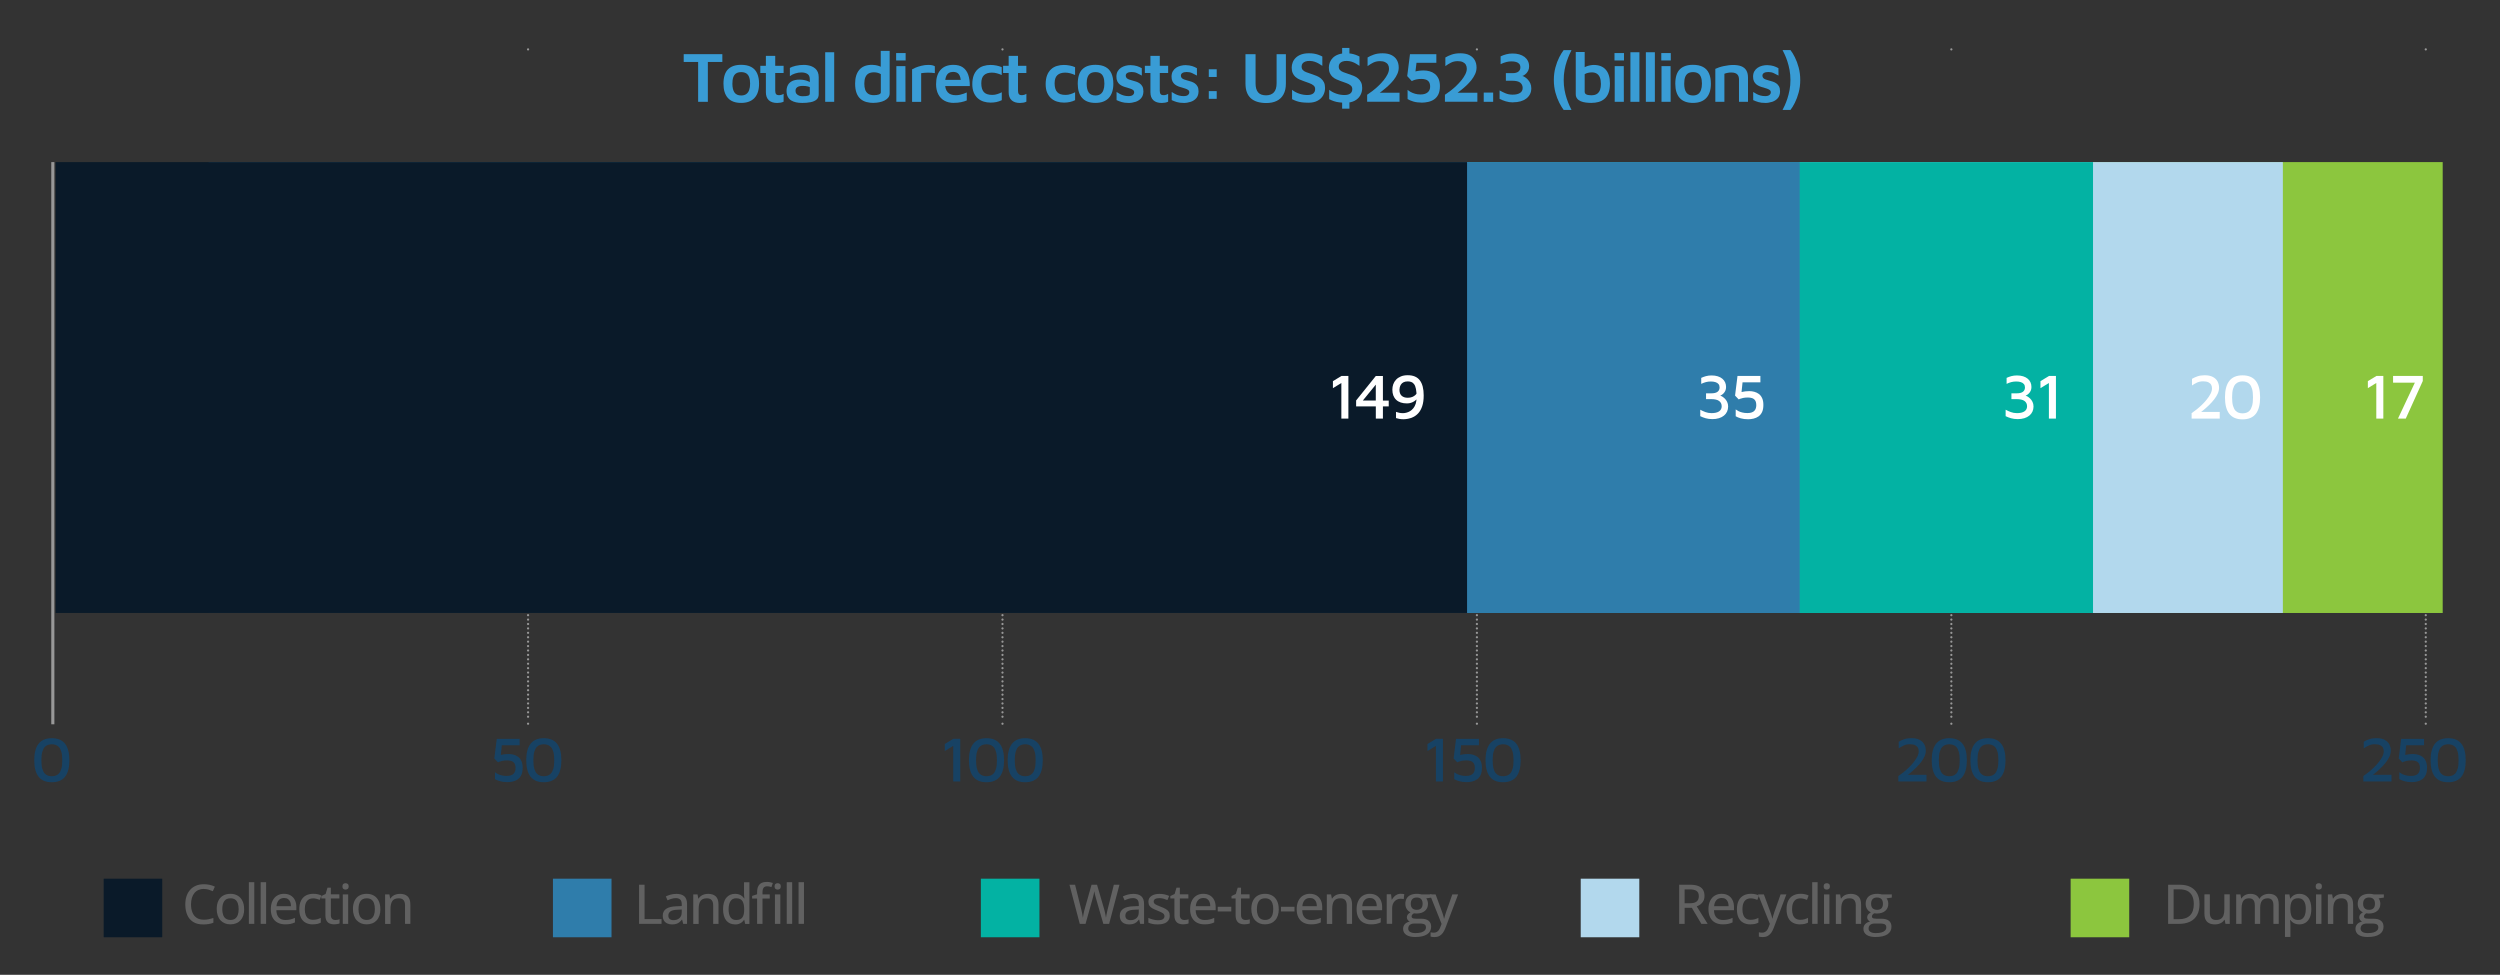 <?xml version="1.0" encoding="UTF-8"?>
<svg id="Layer_1" data-name="Layer 1" xmlns="http://www.w3.org/2000/svg" viewBox="0 0 821.11 320.17">
  <rect x="0" y="0" width="821.11" height="320.17" fill="#333333" stroke="none"/>
  <defs>
    <style>
      .cls-1 {
        fill: #0a1a29;
      }

      .cls-2 {
        fill: #399cd5;
      }

      .cls-3 {
        fill: #b2d8ed;
      }

      .cls-4 {
        fill: #fff;
      }

      .cls-5 {
        stroke-dasharray: 0 1.45;
      }

      .cls-5, .cls-6, .cls-7 {
        fill: none;
        stroke: #989898;
      }

      .cls-5, .cls-7 {
        stroke-linecap: round;
        stroke-linejoin: round;
        stroke-width: .73px;
      }

      .cls-8 {
        fill: #2f7dab;
      }

      .cls-6 {
        stroke-width: 1.02px;
      }

      .cls-9 {
        fill: #174264;
      }

      .cls-10 {
        fill: #03b2a3;
      }

      .cls-11 {
        fill: #616161;
      }

      .cls-12 {
        fill: #8cc63e;
      }
    </style>
  </defs>
  <g>
    <path class="cls-2" d="M229.3,33.44v-13.09h-4.74v-2.56h12.69v2.56h-4.76v13.09h-3.19Z"/>
    <path class="cls-2" d="M243.43,33.8c-1.94,0-3.39-.54-4.36-1.62s-1.45-2.64-1.45-4.67c0-2.17.5-3.75,1.49-4.74s2.43-1.48,4.31-1.48c1.31,0,2.41.23,3.28.69.88.46,1.53,1.15,1.96,2.08s.65,2.07.65,3.45c0,2.03-.5,3.59-1.51,4.67-1.01,1.08-2.46,1.62-4.35,1.62ZM243.43,31.36c.69,0,1.25-.16,1.68-.47.43-.31.75-.75.95-1.33.2-.57.31-1.25.31-2.05,0-.89-.11-1.62-.32-2.18-.21-.56-.53-.98-.96-1.24s-.98-.4-1.65-.4-1.24.14-1.67.42c-.42.28-.73.7-.93,1.27-.2.56-.29,1.27-.29,2.13,0,1.25.23,2.21.68,2.86s1.19.99,2.21.99Z"/>
    <path class="cls-2" d="M255.3,33.82c-1.22,0-2.15-.3-2.79-.9-.64-.6-.96-1.47-.96-2.62v-6.33h-1.83v-2.35h1.83v-3.26h3.07v3.26h2.75v2.35h-2.75v5.86c0,.49.09.84.28,1.08.19.24.52.35.99.35.25,0,.51-.04.79-.13.27-.09.5-.19.69-.32v2.58c-.31.16-.65.27-1.02.33-.37.06-.72.09-1.04.09Z"/>
    <path class="cls-2" d="M263.34,33.8c-.66,0-1.28-.06-1.88-.19-.59-.12-1.13-.33-1.6-.62-.47-.29-.84-.69-1.11-1.2-.27-.51-.41-1.15-.41-1.91s.16-1.47.49-2.03c.33-.55.81-.98,1.44-1.27.63-.29,1.41-.43,2.33-.43.56,0,1.09.05,1.57.15.48.1.92.24,1.31.41.39.17.71.36.96.56l.21,1.67c-.33-.22-.75-.4-1.26-.53s-1.06-.2-1.65-.2c-.83,0-1.45.13-1.85.4-.41.27-.61.68-.61,1.24,0,.39.11.72.33.97.22.26.5.45.84.59.34.13.7.2,1.08.2.86,0,1.48-.06,1.86-.18s.58-.37.58-.76v-4.67c0-.77-.24-1.33-.73-1.68s-1.17-.53-2.04-.53c-.67,0-1.36.11-2.06.34s-1.27.52-1.71.88v-2.7c.42-.27,1.06-.5,1.9-.7.84-.2,1.75-.3,2.72-.3.41,0,.84.04,1.29.12s.89.2,1.3.38c.41.17.79.41,1.14.72.34.3.62.69.82,1.15.2.46.3,1.02.3,1.68v5.61c0,.74-.23,1.31-.7,1.72-.47.42-1.12.7-1.95.87s-1.81.25-2.93.25Z"/>
    <path class="cls-2" d="M273.99,33.44h-2.96v-16.28h2.96v16.28Z"/>
    <path class="cls-2" d="M286.94,33.8c-.81,0-1.59-.09-2.32-.28-.74-.19-1.38-.52-1.95-.99-.56-.47-1.01-1.12-1.33-1.95-.32-.83-.48-1.88-.48-3.17,0-1.89.46-3.39,1.38-4.48s2.32-1.64,4.2-1.64c.27,0,.61.03,1.03.09.42.06.86.17,1.3.32.45.15.83.38,1.16.69l-.66.94v-6.62h2.93v13.96c0,.53-.15.99-.46,1.38-.31.39-.72.71-1.23.97-.52.26-1.09.45-1.71.57s-1.25.19-1.88.19ZM287.04,31.26c.64,0,1.18-.08,1.61-.23.43-.16.65-.38.65-.68v-6.01c-.34-.2-.71-.35-1.1-.45-.39-.09-.77-.14-1.13-.14-.72,0-1.31.13-1.78.39-.47.26-.82.67-1.06,1.22-.23.56-.35,1.26-.35,2.12,0,.75.09,1.41.28,1.97.19.56.51,1,.97,1.33.46.32,1.1.48,1.91.48Z"/>
    <path class="cls-2" d="M294.33,19.86v-2.44h3.12v2.44h-3.12ZM294.4,33.44v-11.71h2.98l.02,11.71h-3Z"/>
    <path class="cls-2" d="M299.57,33.44v-10.67c.22-.14.61-.33,1.16-.56.55-.23,1.2-.44,1.94-.62.73-.18,1.48-.27,2.23-.27.56,0,1.01.04,1.35.13.34.09.6.19.79.32v2.25c-.31-.05-.67-.09-1.07-.12-.4-.03-.81-.04-1.22-.04-.41,0-.81.03-1.2.06s-.72.07-1,.12v9.41h-2.98Z"/>
    <path class="cls-2" d="M313.29,33.8c-1.17,0-2.2-.24-3.07-.71-.88-.48-1.56-1.18-2.04-2.1s-.73-2.03-.73-3.33c0-2.06.5-3.64,1.49-4.73.99-1.09,2.39-1.63,4.19-1.63,1.3,0,2.34.28,3.13.84.79.56,1.37,1.36,1.74,2.4.37,1.04.54,2.28.53,3.72h-9.15l-.23-2.02h7.01l-.56.84c-.03-1.24-.25-2.12-.65-2.66-.4-.54-1.04-.81-1.91-.81-.53,0-1,.12-1.4.36-.4.24-.7.64-.92,1.21-.21.56-.32,1.34-.32,2.32,0,1.22.29,2.15.87,2.8s1.46.97,2.65.97c.48,0,.95-.05,1.4-.15.45-.1.86-.22,1.24-.36.38-.14.71-.27.97-.4v2.63c-.55.23-1.17.43-1.87.57-.7.15-1.49.22-2.38.22Z"/>
    <path class="cls-2" d="M325.35,33.7c-.78,0-1.53-.11-2.25-.33s-1.36-.57-1.92-1.06c-.56-.48-1.01-1.11-1.34-1.88-.33-.77-.49-1.7-.49-2.79s.16-2.11.47-2.91c.31-.8.74-1.45,1.29-1.96.55-.51,1.19-.88,1.91-1.1.73-.23,1.5-.34,2.31-.34.62,0,1.27.06,1.92.19.66.13,1.24.3,1.76.54v2.58c-.53-.23-1.06-.43-1.6-.57-.53-.15-1.08-.22-1.64-.22-1.1,0-1.95.27-2.56.82-.61.55-.91,1.45-.91,2.7s.28,2.24.83,2.86,1.47.94,2.76.94c.58,0,1.14-.09,1.69-.27.55-.18,1.03-.38,1.45-.6v2.6c-.55.27-1.12.47-1.71.6-.59.13-1.25.2-1.97.2Z"/>
    <path class="cls-2" d="M335.04,33.82c-1.22,0-2.15-.3-2.79-.9-.64-.6-.96-1.47-.96-2.62v-6.33h-1.83v-2.35h1.83v-3.26h3.07v3.26h2.74v2.35h-2.74v5.86c0,.49.09.84.28,1.08.19.24.52.35.99.35.25,0,.51-.04.79-.13.27-.09.5-.19.69-.32v2.58c-.31.16-.65.27-1.02.33-.37.06-.72.09-1.04.09Z"/>
    <path class="cls-2" d="M349.44,33.7c-.78,0-1.53-.11-2.25-.33-.72-.22-1.36-.57-1.92-1.06s-1.01-1.11-1.34-1.88c-.33-.77-.49-1.7-.49-2.79s.16-2.11.47-2.91c.31-.8.74-1.45,1.29-1.96.55-.51,1.18-.88,1.91-1.1.73-.23,1.5-.34,2.31-.34.63,0,1.27.06,1.92.19.66.13,1.24.3,1.76.54v2.58c-.53-.23-1.06-.43-1.6-.57s-1.08-.22-1.64-.22c-1.09,0-1.95.27-2.56.82-.61.55-.92,1.45-.92,2.7s.28,2.24.83,2.86c.55.63,1.47.94,2.76.94.58,0,1.14-.09,1.69-.27.55-.18,1.03-.38,1.45-.6v2.6c-.55.27-1.12.47-1.71.6-.59.13-1.25.2-1.97.2Z"/>
    <path class="cls-2" d="M359.79,33.8c-1.94,0-3.39-.54-4.36-1.62s-1.45-2.64-1.45-4.67c0-2.17.5-3.75,1.49-4.74s2.43-1.48,4.31-1.48c1.31,0,2.41.23,3.28.69.88.46,1.53,1.15,1.96,2.08s.65,2.07.65,3.45c0,2.03-.5,3.59-1.51,4.67-1.01,1.08-2.46,1.62-4.35,1.62ZM359.79,31.36c.69,0,1.25-.16,1.68-.47.43-.31.75-.75.95-1.33.2-.57.31-1.25.31-2.05,0-.89-.11-1.62-.32-2.18-.21-.56-.53-.98-.96-1.24s-.98-.4-1.65-.4-1.24.14-1.67.42c-.42.28-.73.7-.93,1.27-.2.56-.29,1.27-.29,2.13,0,1.25.23,2.21.68,2.86s1.19.99,2.21.99Z"/>
    <path class="cls-2" d="M370.6,33.8c-.84,0-1.56-.09-2.16-.27-.59-.18-1.17-.39-1.71-.65v-2.67c.36.23.74.46,1.14.67.4.21.83.38,1.29.5.46.12.96.19,1.49.19.63,0,1.09-.12,1.4-.36.3-.24.46-.54.46-.88s-.12-.58-.35-.76-.54-.33-.92-.46-.77-.25-1.2-.38c-.39-.09-.79-.22-1.19-.38-.4-.16-.76-.37-1.09-.63-.33-.27-.59-.61-.79-1.02-.2-.41-.29-.92-.29-1.51,0-.7.14-1.3.42-1.78.28-.48.65-.88,1.1-1.17s.95-.51,1.5-.65,1.08-.2,1.6-.2c.89.03,1.61.14,2.16.32.55.18,1.06.41,1.55.69l.02,2.42c-.55-.3-1.08-.57-1.6-.81-.52-.24-1.1-.36-1.76-.36-.61,0-1.08.11-1.42.32-.34.21-.5.5-.5.88,0,.33.1.59.31.8.2.2.47.36.8.47.33.11.69.22,1.08.33.39.11.8.23,1.22.36.42.13.81.33,1.17.58s.65.58.88,1c.23.41.34.97.34,1.65-.02.91-.26,1.64-.73,2.19-.47.55-1.08.96-1.84,1.21-.76.25-1.55.38-2.38.38Z"/>
    <path class="cls-2" d="M381.6,33.82c-1.22,0-2.15-.3-2.79-.9-.64-.6-.96-1.47-.96-2.62v-6.33h-1.83v-2.35h1.83v-3.26h3.07v3.26h2.75v2.35h-2.75v5.86c0,.49.09.84.28,1.08.19.24.52.35.99.35.25,0,.51-.04.79-.13.27-.09.5-.19.69-.32v2.58c-.31.16-.65.27-1.02.33-.37.06-.72.09-1.04.09Z"/>
    <path class="cls-2" d="M388.71,33.8c-.84,0-1.56-.09-2.16-.27-.59-.18-1.17-.39-1.71-.65v-2.67c.36.23.74.46,1.14.67.4.21.83.38,1.29.5.46.12.96.19,1.49.19.63,0,1.09-.12,1.4-.36.3-.24.46-.54.46-.88s-.12-.58-.35-.76-.54-.33-.92-.46-.77-.25-1.2-.38c-.39-.09-.79-.22-1.19-.38-.4-.16-.76-.37-1.09-.63-.33-.27-.59-.61-.79-1.02-.2-.41-.29-.92-.29-1.51,0-.7.14-1.3.42-1.78.28-.48.65-.88,1.1-1.17s.95-.51,1.5-.65,1.08-.2,1.6-.2c.89.03,1.61.14,2.16.32.55.18,1.06.41,1.55.69l.02,2.42c-.55-.3-1.08-.57-1.6-.81-.52-.24-1.1-.36-1.76-.36-.61,0-1.08.11-1.42.32-.34.21-.5.5-.5.88,0,.33.1.59.31.8.2.2.47.36.8.47.33.11.69.22,1.08.33.39.11.8.23,1.22.36.42.13.81.33,1.17.58s.65.58.88,1c.23.41.34.97.34,1.65-.02.91-.26,1.64-.73,2.19-.47.55-1.08.96-1.84,1.21-.76.25-1.55.38-2.38.38Z"/>
    <path class="cls-2" d="M397.02,25.28v-2.53h2.6v2.53h-2.6ZM397.02,32.46v-2.53h2.6v2.53h-2.6Z"/>
    <path class="cls-2" d="M415.95,33.84c-2.27,0-3.98-.53-5.14-1.58-1.16-1.06-1.74-2.66-1.74-4.82v-9.64h3.31v9.55c0,1.35.28,2.34.84,2.99.56.65,1.43.97,2.6.97,1.11,0,1.97-.32,2.57-.97.6-.65.9-1.65.9-2.99v-9.55h3.05v9.64c0,1.44-.27,2.64-.8,3.59s-1.27,1.66-2.23,2.12c-.95.46-2.08.69-3.38.69Z"/>
    <path class="cls-2" d="M429.72,33.73c-.8,0-1.51-.04-2.12-.12-.62-.08-1.18-.2-1.69-.38s-1.02-.39-1.54-.66v-3.07c.66.53,1.43.95,2.31,1.25.88.31,1.79.46,2.71.46.84,0,1.48-.17,1.91-.5.43-.34.65-.82.65-1.47,0-.48-.18-.88-.53-1.17s-.82-.56-1.4-.77-1.21-.45-1.9-.68c-.49-.17-.96-.36-1.42-.57-.46-.21-.88-.48-1.24-.81-.37-.33-.66-.74-.88-1.23-.22-.49-.33-1.1-.33-1.82,0-.58.11-1.15.33-1.71.22-.56.55-1.07,1.01-1.51.45-.45,1.04-.8,1.76-1.07.72-.27,1.58-.4,2.58-.4.63,0,1.18.04,1.65.12.48.08.93.2,1.37.35s.89.35,1.36.59v3.07c-.38-.27-.77-.52-1.2-.76-.42-.24-.87-.44-1.35-.6-.48-.16-.99-.24-1.54-.26-.56-.02-1.05.05-1.45.19-.41.14-.72.35-.94.63-.22.28-.33.62-.33,1.01,0,.49.13.87.4,1.16.27.29.64.53,1.13.71s1.04.38,1.67.59c.61.19,1.18.4,1.72.62s1.02.51,1.43.86c.41.34.74.77.99,1.27.24.5.36,1.11.36,1.83,0,.88-.2,1.68-.61,2.42s-1.01,1.33-1.82,1.77c-.81.45-1.83.67-3.06.67Z"/>
    <path class="cls-2" d="M441.92,33.73c-.8,0-1.51-.04-2.12-.12-.62-.08-1.18-.2-1.69-.38-.51-.17-1.02-.39-1.54-.66v-3.07c.66.53,1.43.95,2.31,1.25.88.31,1.79.46,2.71.46.84,0,1.48-.17,1.91-.5.43-.34.65-.82.65-1.47,0-.48-.18-.88-.53-1.17-.35-.3-.82-.56-1.4-.77-.58-.22-1.21-.45-1.9-.68-.48-.17-.96-.36-1.42-.57-.46-.21-.88-.48-1.24-.81-.37-.33-.66-.74-.88-1.23-.22-.49-.33-1.1-.33-1.82,0-.58.11-1.15.33-1.71.22-.56.56-1.07,1.01-1.51.45-.45,1.04-.8,1.76-1.07.72-.27,1.58-.4,2.58-.4.62,0,1.18.04,1.65.12.48.08.93.2,1.37.35.44.16.89.35,1.36.59v3.07c-.38-.27-.77-.52-1.2-.76-.42-.24-.87-.44-1.35-.6s-.99-.24-1.54-.26c-.56-.02-1.05.05-1.45.19s-.72.35-.94.63c-.22.28-.33.62-.33,1.01,0,.49.13.87.4,1.16.27.29.64.53,1.13.71.48.19,1.04.38,1.67.59.61.19,1.19.4,1.72.62s1.02.51,1.43.86c.41.34.74.77.99,1.27.24.5.36,1.11.36,1.83,0,.88-.2,1.68-.61,2.42s-1.01,1.33-1.82,1.77c-.81.45-1.83.67-3.06.67ZM440.82,18.73v-2.98h2.39v2.98h-2.39ZM440.82,35.7v-3.1h2.39v3.1h-2.39Z"/>
    <path class="cls-2" d="M449.03,33.44v-2.32c.53-.34,1.12-.76,1.77-1.26.65-.49,1.29-1.04,1.92-1.64.63-.6,1.21-1.23,1.74-1.88.52-.65.95-1.29,1.27-1.94.32-.64.48-1.25.48-1.83,0-.52-.11-.96-.33-1.33-.22-.37-.55-.65-1-.86s-1-.3-1.65-.3c-.81,0-1.55.16-2.21.49-.66.33-1.27.71-1.85,1.15v-2.84c.59-.36,1.29-.68,2.09-.96.8-.28,1.74-.42,2.81-.42,1.19,0,2.18.2,2.97.6.79.4,1.38.95,1.77,1.65.39.7.59,1.52.59,2.44,0,.74-.16,1.45-.47,2.13-.31.69-.72,1.35-1.23,1.99s-1.07,1.25-1.69,1.82c-.62.57-1.24,1.1-1.87,1.59-.63.49-1.2.94-1.74,1.33l-.68-.59h7.95v2.96h-10.65Z"/>
    <path class="cls-2" d="M466.93,33.7c-1.03,0-1.95-.12-2.74-.36-.8-.24-1.42-.51-1.88-.81v-3.03c.25.23.58.47,1,.7.41.23.9.43,1.45.59.55.16,1.15.24,1.79.24.58,0,1.07-.07,1.47-.21.4-.14.72-.33.97-.56.25-.23.43-.5.55-.81.12-.3.18-.62.18-.95,0-.7-.13-1.24-.4-1.61-.27-.37-.61-.62-1.04-.76-.43-.14-.9-.21-1.4-.21-.58,0-1.09.05-1.55.14-.45.09-.82.2-1.1.32-.28.12-.46.2-.54.25l-1.5-1.64.91-7.18h8.66v2.82h-6.52l-.54,4.53-2.28-.49c.63-.52,1.38-.9,2.26-1.15.88-.25,1.86-.38,2.94-.38.66,0,1.3.09,1.94.27.63.18,1.2.47,1.71.87.51.4.91.93,1.21,1.58.3.66.45,1.47.45,2.44,0,1.08-.17,1.97-.5,2.67-.34.7-.79,1.25-1.37,1.65-.58.4-1.23.68-1.95.84s-1.45.25-2.18.25Z"/>
    <path class="cls-2" d="M474.58,33.44v-2.32c.53-.34,1.12-.76,1.77-1.26.65-.49,1.29-1.04,1.92-1.64s1.21-1.23,1.74-1.88c.52-.65.95-1.29,1.27-1.94.32-.64.48-1.25.48-1.83,0-.52-.11-.96-.33-1.33-.22-.37-.55-.65-1-.86s-1-.3-1.65-.3c-.81,0-1.55.16-2.21.49-.66.33-1.27.71-1.85,1.15v-2.84c.59-.36,1.29-.68,2.09-.96.8-.28,1.74-.42,2.82-.42,1.19,0,2.18.2,2.97.6.79.4,1.38.95,1.77,1.65.39.7.59,1.52.59,2.44,0,.74-.16,1.45-.47,2.13s-.72,1.35-1.23,1.99c-.51.64-1.07,1.25-1.69,1.82-.62.57-1.24,1.1-1.87,1.59-.63.49-1.2.94-1.74,1.33l-.68-.59h7.95v2.96h-10.65Z"/>
    <path class="cls-2" d="M487.32,33.44v-3.03h3.1v3.03h-3.1Z"/>
    <path class="cls-2" d="M496.98,33.63c-.86,0-1.66-.11-2.4-.34-.74-.23-1.43-.5-2.05-.81v-2.79c.62.36,1.29.68,1.98.97.7.29,1.46.43,2.29.43,1.05,0,1.86-.19,2.44-.56s.87-.92.87-1.64-.27-1.31-.8-1.74c-.53-.42-1.4-.63-2.6-.63h-2.11v-2.49h2.18c.88,0,1.52-.18,1.95-.53s.63-.81.63-1.37c0-.47-.12-.85-.36-1.14-.24-.29-.58-.5-1.02-.63-.44-.13-.95-.2-1.52-.2s-1.15.07-1.71.21-1.19.38-1.88.7v-2.56c.55-.27,1.15-.49,1.82-.67.66-.18,1.36-.27,2.1-.27.8,0,1.53.09,2.19.28.66.19,1.24.47,1.72.83.48.37.86.81,1.13,1.34.27.52.4,1.12.4,1.79,0,.49-.09.92-.26,1.29-.17.38-.38.7-.63.96s-.5.47-.74.62c-.24.15-.44.24-.6.27.23.05.52.17.84.38.33.2.65.47.97.81.32.34.59.74.81,1.22.22.48.33,1.02.33,1.63,0,.75-.15,1.41-.45,1.98-.3.57-.71,1.05-1.24,1.44-.53.39-1.16.69-1.88.89s-1.52.3-2.39.3Z"/>
    <path class="cls-2" d="M513.57,36.1c-.45-.59-.93-1.38-1.43-2.35s-.92-2.09-1.27-3.35c-.34-1.27-.52-2.64-.52-4.11s.17-2.86.52-4.13c.34-1.27.77-2.39,1.27-3.37.5-.98.98-1.75,1.43-2.33h2.58c-.19.34-.42.83-.7,1.47-.28.63-.57,1.38-.86,2.23-.29.85-.53,1.79-.72,2.83-.19,1.03-.28,2.13-.28,3.31s.09,2.25.28,3.28c.19,1.03.43,1.97.72,2.83.29.85.57,1.59.86,2.22.28.63.52,1.12.7,1.48h-2.58Z"/>
    <path class="cls-2" d="M522.76,33.8c-.66,0-1.29-.04-1.91-.12-.62-.08-1.17-.22-1.67-.43s-.89-.5-1.18-.88c-.3-.38-.45-.86-.45-1.46v-13.84h2.93v6.4l-.66-.94c.3-.28.66-.51,1.1-.68.44-.17.89-.3,1.35-.39s.85-.13,1.16-.13c1.77,0,3.1.53,4,1.58.9,1.06,1.35,2.56,1.35,4.52,0,1.25-.16,2.29-.48,3.11-.32.82-.76,1.47-1.33,1.94-.56.47-1.2.81-1.92,1.01-.72.2-1.49.3-2.3.3ZM522.67,31.29c.81,0,1.45-.16,1.9-.49.45-.33.77-.77.96-1.31.19-.55.28-1.17.28-1.88,0-.89-.12-1.62-.35-2.18-.23-.56-.57-.98-1.01-1.25-.44-.27-.98-.41-1.62-.41-.36,0-.75.05-1.19.14-.43.09-.82.24-1.16.45v5.82c0,.3.11.53.32.69.21.17.48.28.82.34s.68.09,1.04.09Z"/>
    <path class="cls-2" d="M530.27,19.86v-2.44h3.12v2.44h-3.12ZM530.34,33.44v-11.71h2.98l.02,11.71h-3Z"/>
    <path class="cls-2" d="M538.46,33.44h-2.96v-16.28h2.96v16.28Z"/>
    <path class="cls-2" d="M543.53,33.44h-2.96v-16.28h2.96v16.28Z"/>
    <path class="cls-2" d="M545.64,19.86v-2.44h3.12v2.44h-3.12ZM545.71,33.44v-11.71h2.98l.02,11.71h-3Z"/>
    <path class="cls-2" d="M556.05,33.8c-1.94,0-3.39-.54-4.36-1.62s-1.45-2.64-1.45-4.67c0-2.17.5-3.75,1.49-4.74s2.43-1.48,4.31-1.48c1.31,0,2.41.23,3.28.69.88.46,1.53,1.15,1.96,2.08s.65,2.07.65,3.45c0,2.03-.5,3.59-1.51,4.67-1.01,1.08-2.46,1.62-4.35,1.62ZM556.05,31.36c.69,0,1.25-.16,1.68-.47.43-.31.75-.75.95-1.33.2-.57.31-1.25.31-2.05,0-.89-.11-1.62-.32-2.18-.21-.56-.53-.98-.96-1.24s-.98-.4-1.65-.4-1.24.14-1.67.42c-.42.28-.73.7-.93,1.27-.2.56-.29,1.27-.29,2.13,0,1.25.23,2.21.68,2.86s1.19.99,2.21.99Z"/>
    <path class="cls-2" d="M563.4,22.61c.33-.16.72-.31,1.17-.47s.95-.29,1.48-.41,1.07-.21,1.61-.28c.54-.07,1.05-.11,1.54-.11,1.09,0,2.01.14,2.73.43.73.29,1.27.74,1.64,1.36s.55,1.43.55,2.43v7.88h-2.96v-7.37c0-.3-.04-.58-.12-.86s-.21-.52-.4-.73c-.19-.21-.45-.38-.77-.49-.33-.12-.75-.18-1.27-.18-.39,0-.79.04-1.2.12s-.75.18-1.03.3v9.2h-2.98v-10.84Z"/>
    <path class="cls-2" d="M579.7,33.8c-.84,0-1.56-.09-2.16-.27-.59-.18-1.17-.39-1.71-.65v-2.67c.36.23.74.46,1.14.67.4.21.83.38,1.29.5.46.12.96.19,1.49.19.62,0,1.09-.12,1.4-.36.31-.24.46-.54.46-.88s-.12-.58-.35-.76c-.23-.18-.54-.33-.92-.46-.38-.12-.77-.25-1.2-.38-.39-.09-.79-.22-1.18-.38s-.76-.37-1.09-.63c-.33-.27-.59-.61-.79-1.02-.2-.41-.29-.92-.29-1.51,0-.7.14-1.3.42-1.78.28-.48.65-.88,1.1-1.17.45-.3.95-.51,1.5-.65.55-.13,1.08-.2,1.6-.2.89.03,1.61.14,2.16.32.55.18,1.06.41,1.55.69l.02,2.42c-.55-.3-1.08-.57-1.6-.81-.52-.24-1.1-.36-1.76-.36-.61,0-1.08.11-1.42.32-.34.21-.5.5-.5.88,0,.33.1.59.3.8.2.2.47.36.8.47s.69.22,1.08.33c.39.11.8.23,1.22.36.42.13.81.33,1.17.58.36.25.65.58.88,1,.23.41.34.97.34,1.65-.02.91-.26,1.64-.73,2.19-.47.55-1.08.96-1.84,1.21-.76.25-1.55.38-2.38.38Z"/>
    <path class="cls-2" d="M585.47,36.1c.19-.34.43-.83.72-1.47.29-.63.57-1.38.86-2.23.28-.85.52-1.79.72-2.83.2-1.03.29-2.13.29-3.31s-.1-2.25-.29-3.28c-.2-1.03-.43-1.97-.72-2.83-.28-.85-.57-1.59-.86-2.22-.29-.63-.53-1.12-.72-1.48h2.6c.47.59.95,1.38,1.44,2.35.49.97.91,2.09,1.25,3.36.34,1.27.52,2.64.52,4.11s-.17,2.86-.52,4.13c-.34,1.27-.76,2.38-1.25,3.35s-.97,1.75-1.44,2.35h-2.6Z"/>
  </g>
  <g>
    <path class="cls-9" d="M17.01,256.92c-1.93,0-3.37-.6-4.33-1.81-.95-1.2-1.43-3.01-1.43-5.42s.48-4.2,1.43-5.41c.95-1.21,2.39-1.82,4.33-1.82s3.41.61,4.36,1.82c.94,1.21,1.42,3.01,1.42,5.41s-.47,4.21-1.42,5.42c-.95,1.2-2.4,1.81-4.36,1.81ZM17.01,254.95c.41,0,.81-.06,1.22-.18.41-.12.78-.36,1.11-.71.34-.36.6-.88.81-1.58s.3-1.62.3-2.78-.1-2.07-.3-2.77-.47-1.23-.81-1.58c-.34-.35-.71-.59-1.11-.71-.41-.13-.81-.19-1.22-.19s-.79.06-1.2.19c-.41.13-.78.36-1.11.71-.34.35-.61.88-.81,1.58-.2.7-.3,1.62-.3,2.77s.1,2.09.3,2.78c.2.69.47,1.22.81,1.58s.71.6,1.11.71c.41.12.81.18,1.2.18Z"/>
    <g>
      <path class="cls-9" d="M166.65,256.88c-.92,0-1.73-.1-2.42-.3-.69-.2-1.24-.43-1.66-.68v-2.25c.21.17.5.35.86.54.36.19.8.35,1.3.47.5.13,1.06.19,1.68.19s1.07-.07,1.46-.22.68-.34.89-.59.36-.52.44-.82c.08-.3.13-.6.13-.91,0-.73-.13-1.27-.39-1.64-.26-.36-.6-.61-1.02-.73s-.87-.19-1.34-.19c-.6,0-1.12.05-1.56.14-.44.09-.78.19-1.03.29-.25.1-.39.17-.43.2l-1.2-1.26.8-6.45h7.52v2.1h-5.86l-.44,4.24-1.83-.17c.55-.41,1.21-.71,1.98-.9.78-.2,1.61-.29,2.51-.29.55,0,1.1.07,1.65.22.55.15,1.05.39,1.5.72.45.34.8.8,1.07,1.39.27.59.4,1.32.4,2.21,0,.95-.14,1.73-.43,2.34-.29.61-.68,1.08-1.17,1.43-.49.34-1.03.58-1.63.72-.6.14-1.19.21-1.8.21Z"/>
      <path class="cls-9" d="M178.6,256.92c-1.93,0-3.37-.6-4.33-1.81-.95-1.2-1.43-3.01-1.43-5.42s.48-4.2,1.43-5.41c.95-1.21,2.39-1.82,4.33-1.82s3.41.61,4.36,1.82c.94,1.21,1.42,3.01,1.42,5.41s-.47,4.21-1.42,5.42c-.95,1.2-2.4,1.81-4.36,1.81ZM178.6,254.95c.41,0,.81-.06,1.22-.18.41-.12.78-.36,1.11-.71.34-.36.6-.88.81-1.58s.3-1.62.3-2.78-.1-2.07-.3-2.77-.47-1.23-.81-1.58c-.34-.35-.71-.59-1.11-.71-.41-.13-.81-.19-1.22-.19s-.79.06-1.2.19c-.41.13-.78.36-1.11.71-.34.35-.61.88-.81,1.58-.2.7-.3,1.62-.3,2.77s.1,2.09.3,2.78c.2.69.47,1.22.81,1.58s.71.6,1.11.71c.41.12.81.18,1.2.18Z"/>
    </g>
    <g>
      <path class="cls-9" d="M313.08,256.67v-11.7l-2.77,1.7v-2.31l2.81-1.7h2.27v14.01h-2.31Z"/>
      <path class="cls-9" d="M324,256.92c-1.93,0-3.37-.6-4.33-1.81-.95-1.2-1.43-3.01-1.43-5.42s.48-4.2,1.43-5.41c.95-1.21,2.39-1.82,4.33-1.82s3.41.61,4.36,1.82c.94,1.21,1.42,3.01,1.42,5.41s-.47,4.21-1.42,5.42c-.95,1.2-2.4,1.81-4.36,1.81ZM324,254.95c.41,0,.81-.06,1.22-.18.41-.12.78-.36,1.11-.71.34-.36.6-.88.81-1.58s.3-1.62.3-2.78-.1-2.07-.3-2.77-.47-1.23-.81-1.58c-.34-.35-.71-.59-1.11-.71-.41-.13-.81-.19-1.22-.19s-.79.06-1.2.19c-.41.13-.78.36-1.11.71-.34.35-.61.88-.81,1.58-.2.7-.3,1.62-.3,2.77s.1,2.09.3,2.78c.2.69.47,1.22.81,1.58s.71.6,1.11.71c.41.12.81.18,1.2.18Z"/>
      <path class="cls-9" d="M336.71,256.92c-1.93,0-3.37-.6-4.33-1.81-.95-1.2-1.43-3.01-1.43-5.42s.48-4.2,1.43-5.41c.95-1.21,2.39-1.82,4.33-1.82s3.41.61,4.36,1.82c.94,1.21,1.42,3.01,1.42,5.41s-.47,4.21-1.42,5.42c-.95,1.2-2.4,1.81-4.36,1.81ZM336.71,254.95c.41,0,.81-.06,1.22-.18.41-.12.78-.36,1.11-.71.34-.36.6-.88.81-1.58s.3-1.62.3-2.78-.1-2.07-.3-2.77-.47-1.23-.81-1.58c-.34-.35-.71-.59-1.11-.71-.41-.13-.81-.19-1.22-.19s-.79.06-1.2.19c-.41.13-.78.36-1.11.71-.34.35-.61.88-.81,1.58-.2.7-.3,1.62-.3,2.77s.1,2.09.3,2.78c.2.69.47,1.22.81,1.58s.71.6,1.11.71c.41.12.81.18,1.2.18Z"/>
    </g>
    <g>
      <path class="cls-9" d="M471.62,256.67v-11.7l-2.77,1.7v-2.31l2.81-1.7h2.27v14.01h-2.31Z"/>
      <path class="cls-9" d="M481.72,256.88c-.92,0-1.73-.1-2.42-.3-.69-.2-1.24-.43-1.66-.68v-2.25c.21.17.5.35.86.54.36.19.8.35,1.3.47.5.13,1.06.19,1.68.19s1.07-.07,1.46-.22c.38-.15.68-.34.89-.59s.36-.52.44-.82c.08-.3.13-.6.13-.91,0-.73-.13-1.27-.39-1.64-.26-.36-.6-.61-1.02-.73s-.87-.19-1.34-.19c-.6,0-1.12.05-1.56.14-.44.09-.78.19-1.03.29-.25.1-.39.17-.43.2l-1.2-1.26.8-6.45h7.52v2.1h-5.86l-.44,4.24-1.83-.17c.55-.41,1.21-.71,1.98-.9.78-.2,1.61-.29,2.51-.29.55,0,1.1.07,1.65.22.55.15,1.05.39,1.5.72s.8.8,1.07,1.39c.27.59.4,1.32.4,2.21,0,.95-.14,1.73-.43,2.34-.29.61-.68,1.08-1.17,1.43-.49.34-1.03.58-1.63.72-.59.14-1.19.21-1.79.21Z"/>
      <path class="cls-9" d="M493.67,256.92c-1.93,0-3.38-.6-4.33-1.81-.95-1.2-1.43-3.01-1.43-5.42s.48-4.2,1.43-5.41c.95-1.21,2.39-1.82,4.33-1.82s3.41.61,4.36,1.82c.94,1.21,1.42,3.01,1.42,5.41s-.47,4.21-1.42,5.42c-.95,1.2-2.4,1.81-4.36,1.81ZM493.67,254.95c.41,0,.81-.06,1.22-.18.41-.12.78-.36,1.11-.71.34-.36.6-.88.81-1.58s.3-1.62.3-2.78-.1-2.07-.3-2.77-.47-1.23-.81-1.58c-.34-.35-.71-.59-1.11-.71-.41-.13-.81-.19-1.22-.19s-.79.06-1.2.19c-.41.13-.78.36-1.11.71-.34.35-.61.88-.81,1.58s-.3,1.62-.3,2.77.1,2.09.3,2.78.47,1.22.81,1.58.71.6,1.11.71c.41.12.8.18,1.2.18Z"/>
    </g>
    <g>
      <path class="cls-9" d="M623.5,256.67v-1.78c.48-.32,1.01-.72,1.61-1.19.59-.47,1.19-.99,1.78-1.56s1.14-1.17,1.64-1.8c.5-.62.9-1.24,1.21-1.85.31-.61.46-1.19.46-1.75,0-.42-.09-.8-.27-1.15-.18-.35-.49-.63-.92-.84-.43-.21-1.01-.31-1.72-.31-.77,0-1.46.14-2.06.43-.6.29-1.13.6-1.6.93v-2.18c.5-.31,1.1-.58,1.78-.82.69-.24,1.48-.36,2.37-.36,1.11,0,2.01.19,2.71.56s1.21.87,1.54,1.49c.33.62.49,1.31.49,2.07,0,.64-.15,1.29-.44,1.93-.29.64-.68,1.27-1.17,1.89-.48.62-1.01,1.21-1.59,1.77-.57.57-1.15,1.09-1.73,1.58-.58.48-1.12.91-1.61,1.29l-.55-.53h7.31v2.18h-9.26Z"/>
      <path class="cls-9" d="M640.22,256.92c-1.93,0-3.37-.6-4.33-1.81-.95-1.2-1.43-3.01-1.43-5.42s.48-4.2,1.43-5.41c.95-1.21,2.39-1.82,4.33-1.82s3.41.61,4.36,1.82c.94,1.21,1.42,3.01,1.42,5.41s-.47,4.21-1.42,5.42c-.95,1.2-2.4,1.81-4.36,1.81ZM640.22,254.95c.41,0,.81-.06,1.22-.18.41-.12.78-.36,1.11-.71.34-.36.6-.88.81-1.58s.3-1.62.3-2.78-.1-2.07-.3-2.77-.47-1.23-.81-1.58c-.34-.35-.71-.59-1.11-.71-.41-.13-.81-.19-1.22-.19s-.79.06-1.2.19c-.41.13-.78.36-1.11.71-.34.35-.61.88-.81,1.58-.2.7-.3,1.62-.3,2.77s.1,2.09.3,2.78c.2.69.47,1.22.81,1.58s.71.6,1.11.71c.41.12.81.18,1.2.18Z"/>
      <path class="cls-9" d="M652.92,256.92c-1.93,0-3.37-.6-4.33-1.81-.95-1.2-1.43-3.01-1.43-5.42s.48-4.2,1.43-5.41c.95-1.21,2.39-1.82,4.33-1.82s3.41.61,4.36,1.82c.94,1.21,1.42,3.01,1.42,5.41s-.47,4.21-1.42,5.42c-.95,1.2-2.4,1.81-4.36,1.81ZM652.92,254.95c.41,0,.81-.06,1.22-.18.41-.12.78-.36,1.11-.71.34-.36.6-.88.81-1.58s.3-1.62.3-2.78-.1-2.07-.3-2.77-.47-1.23-.81-1.58c-.34-.35-.71-.59-1.11-.71-.41-.13-.81-.19-1.22-.19s-.79.06-1.2.19c-.41.13-.78.36-1.11.71-.34.35-.61.88-.81,1.58-.2.7-.3,1.62-.3,2.77s.1,2.09.3,2.78c.2.69.47,1.22.81,1.58s.71.6,1.11.71c.41.12.81.18,1.2.18Z"/>
    </g>
    <g>
      <path class="cls-9" d="M776.23,256.67v-1.78c.48-.32,1.01-.72,1.61-1.19.59-.47,1.19-.99,1.78-1.56s1.14-1.17,1.64-1.8c.5-.62.9-1.24,1.21-1.85.31-.61.46-1.19.46-1.75,0-.42-.09-.8-.27-1.15-.18-.35-.49-.63-.92-.84-.43-.21-1.01-.31-1.72-.31-.77,0-1.46.14-2.06.43-.6.29-1.13.6-1.6.93v-2.18c.5-.31,1.1-.58,1.78-.82.69-.24,1.48-.36,2.37-.36,1.11,0,2.01.19,2.71.56s1.21.87,1.54,1.49c.33.62.49,1.31.49,2.07,0,.64-.15,1.29-.44,1.93-.29.64-.68,1.27-1.17,1.89-.48.62-1.01,1.21-1.59,1.77-.57.57-1.15,1.09-1.73,1.58-.58.48-1.12.91-1.61,1.29l-.55-.53h7.31v2.18h-9.26Z"/>
      <path class="cls-9" d="M792.13,256.88c-.92,0-1.73-.1-2.42-.3-.69-.2-1.24-.43-1.66-.68v-2.25c.21.17.5.35.86.54.36.19.8.35,1.3.47.5.13,1.06.19,1.68.19s1.07-.07,1.46-.22.68-.34.89-.59.36-.52.44-.82c.08-.3.13-.6.13-.91,0-.73-.13-1.27-.39-1.64-.26-.36-.6-.61-1.02-.73s-.87-.19-1.34-.19c-.6,0-1.12.05-1.56.14-.44.09-.78.19-1.03.29-.25.1-.39.17-.43.2l-1.2-1.26.8-6.45h7.52v2.1h-5.86l-.44,4.24-1.83-.17c.55-.41,1.21-.71,1.98-.9.78-.2,1.61-.29,2.51-.29.55,0,1.1.07,1.65.22.55.15,1.05.39,1.5.72.45.34.8.8,1.07,1.39.27.59.4,1.32.4,2.21,0,.95-.14,1.73-.43,2.34-.29.61-.68,1.08-1.17,1.43-.49.34-1.03.58-1.63.72-.6.14-1.19.21-1.8.21Z"/>
      <path class="cls-9" d="M804.07,256.92c-1.93,0-3.37-.6-4.33-1.81-.95-1.2-1.43-3.01-1.43-5.42s.48-4.2,1.43-5.41c.95-1.21,2.39-1.82,4.33-1.82s3.41.61,4.36,1.82c.94,1.21,1.42,3.01,1.42,5.41s-.47,4.21-1.42,5.42c-.95,1.2-2.4,1.81-4.36,1.81ZM804.07,254.95c.41,0,.81-.06,1.22-.18.41-.12.78-.36,1.11-.71.34-.36.6-.88.81-1.58s.3-1.62.3-2.78-.1-2.07-.3-2.77-.47-1.23-.81-1.58c-.34-.35-.71-.59-1.11-.71-.41-.13-.81-.19-1.22-.19s-.79.06-1.2.19c-.41.13-.78.36-1.11.71-.34.35-.61.88-.81,1.58-.2.7-.3,1.62-.3,2.77s.1,2.09.3,2.78c.2.69.47,1.22.81,1.58s.71.6,1.11.71c.41.12.81.18,1.2.18Z"/>
    </g>
    <line class="cls-6" x1="17.35" y1="53.24" x2="17.35" y2="237.89"/>
    <line class="cls-5" x1="796.73" y1="55.6" x2="796.73" y2="236.63"/>
    <path class="cls-7" d="M796.73,237.7h0M796.73,16.22h0"/>
    <line class="cls-5" x1="640.91" y1="55.6" x2="640.91" y2="236.63"/>
    <path class="cls-7" d="M640.91,237.7h0M640.91,16.22h0"/>
    <line class="cls-5" x1="485.08" y1="55.6" x2="485.08" y2="236.63"/>
    <path class="cls-7" d="M485.08,237.7h0M485.08,16.22h0"/>
    <line class="cls-5" x1="329.26" y1="55.6" x2="329.26" y2="236.63"/>
    <path class="cls-7" d="M329.26,237.7h0M329.26,16.22h0"/>
    <line class="cls-5" x1="173.44" y1="55.6" x2="173.44" y2="236.63"/>
    <path class="cls-7" d="M173.44,237.7h0M173.44,16.22h0"/>
    <rect class="cls-12" x="328.6" y="53.24" width="473.69" height="148.09"/>
    <rect class="cls-3" x="278.98" y="53.24" width="470.81" height="148.09"/>
    <rect class="cls-10" x="161.3" y="53.24" width="526.14" height="148.09"/>
    <rect class="cls-8" x="68.52" y="53.24" width="522.57" height="148.09"/>
    <rect class="cls-1" x="18.27" y="53.24" width="463.58" height="148.09"/>
    <g>
      <path class="cls-4" d="M440.56,137.49v-11.7l-2.77,1.7v-2.31l2.81-1.7h2.27v14.01h-2.31Z"/>
      <path class="cls-4" d="M451.88,137.49v-4.01h-6.47v-1.95l6.47-8.04h2.33v8.08h1.91v1.91h-1.91v4.01h-2.33ZM447.61,131.56h4.26v-5.23l-4.26,5.23Z"/>
      <path class="cls-4" d="M460.99,137.7c-.53,0-1-.04-1.42-.12-.41-.08-.77-.16-1.06-.26v-2.04c.34.13.69.23,1.05.3.36.08.77.12,1.22.12.34,0,.71-.05,1.11-.15.41-.1.81-.26,1.2-.49.39-.23.76-.55,1.09-.95s.6-.9.8-1.51c.2-.61.29-1.33.29-2.17,0-1.11-.07-2-.21-2.69-.14-.69-.34-1.21-.61-1.56-.27-.36-.57-.6-.92-.72-.35-.13-.73-.19-1.16-.19-.59,0-1.06.1-1.43.3-.36.2-.64.45-.82.75-.18.29-.31.6-.38.91-.07.31-.1.58-.1.79,0,.85.24,1.51.71,1.95.48.45,1.15.67,2.02.67.57,0,1.07-.09,1.48-.26.41-.17.76-.39,1.03-.65.27-.26.47-.52.58-.79l.31,1.57c-.11.17-.27.37-.47.6-.2.23-.46.45-.77.66s-.67.39-1.07.52c-.41.14-.85.21-1.34.21-1.54,0-2.73-.4-3.56-1.19-.83-.79-1.25-1.9-1.25-3.33,0-.62.1-1.2.29-1.76.2-.56.5-1.06.92-1.51.42-.45.94-.8,1.58-1.07.63-.27,1.39-.4,2.27-.4,1.79,0,3.11.56,3.96,1.68.85,1.12,1.27,2.77,1.27,4.96,0,1.4-.16,2.57-.48,3.52-.32.94-.74,1.7-1.25,2.27s-1.06.99-1.65,1.28c-.59.29-1.17.48-1.74.59-.57.1-1.07.16-1.49.16Z"/>
    </g>
    <g>
      <path class="cls-4" d="M562.34,137.65c-.77,0-1.48-.09-2.13-.28-.65-.19-1.24-.42-1.77-.68v-2.12c.52.28,1.08.54,1.69.77s1.28.35,2.03.35c1.06,0,1.88-.19,2.46-.58.57-.39.86-.94.86-1.67s-.28-1.32-.83-1.73c-.55-.41-1.41-.62-2.57-.62h-1.74v-1.91h1.81c.88,0,1.54-.17,1.98-.51.44-.34.66-.82.66-1.42,0-.45-.12-.82-.35-1.1-.23-.29-.56-.5-1-.64-.43-.14-.95-.21-1.53-.21s-1.11.07-1.62.2c-.5.13-1.02.33-1.53.58v-1.97c.46-.22.98-.41,1.55-.57.57-.15,1.18-.23,1.83-.23.77,0,1.45.09,2.05.28s1.1.46,1.51.8c.41.34.72.75.92,1.21.2.46.3.97.3,1.51,0,.46-.08.87-.24,1.22s-.36.64-.59.87-.45.41-.65.53c-.2.12-.35.19-.43.2.13.03.33.12.6.28s.56.39.87.68c.31.29.57.66.79,1.1.22.44.33.96.33,1.54s-.12,1.16-.35,1.66c-.23.5-.57.94-1.02,1.31-.45.37-1,.66-1.65.86-.65.2-1.4.3-2.24.3Z"/>
      <path class="cls-4" d="M574.16,137.7c-.92,0-1.73-.1-2.42-.3-.69-.2-1.24-.43-1.66-.68v-2.25c.21.17.5.35.86.54.36.19.8.35,1.3.47.5.13,1.06.19,1.68.19s1.07-.07,1.46-.22.68-.34.89-.59c.21-.24.36-.52.44-.82.08-.3.13-.61.13-.91,0-.73-.13-1.27-.39-1.64-.26-.36-.6-.61-1.02-.74s-.87-.19-1.34-.19c-.6,0-1.12.05-1.56.14-.44.09-.78.19-1.03.29-.25.1-.39.17-.43.2l-1.2-1.26.8-6.45h7.52v2.1h-5.86l-.44,4.24-1.83-.17c.55-.41,1.21-.71,1.98-.9s1.61-.29,2.51-.29c.55,0,1.1.07,1.65.22.55.15,1.05.39,1.5.72.45.34.8.8,1.07,1.39.27.59.4,1.32.4,2.21,0,.95-.14,1.73-.43,2.34-.29.61-.68,1.08-1.17,1.43-.49.34-1.03.58-1.63.72s-1.19.21-1.8.21Z"/>
    </g>
    <g>
      <path class="cls-4" d="M662.64,137.65c-.77,0-1.48-.09-2.13-.28-.65-.19-1.24-.42-1.77-.68v-2.12c.52.28,1.08.54,1.69.77s1.28.35,2.03.35c1.06,0,1.88-.19,2.46-.58.57-.39.86-.94.86-1.67s-.28-1.32-.83-1.73c-.55-.41-1.41-.62-2.57-.62h-1.74v-1.91h1.81c.88,0,1.54-.17,1.98-.51.44-.34.66-.82.66-1.42,0-.45-.12-.82-.35-1.1-.23-.29-.56-.5-1-.64-.43-.14-.95-.21-1.53-.21s-1.11.07-1.62.2c-.5.13-1.02.33-1.53.58v-1.97c.46-.22.98-.41,1.55-.57.57-.15,1.18-.23,1.83-.23.77,0,1.45.09,2.05.28s1.1.46,1.51.8c.41.34.72.75.92,1.21.2.46.3.97.3,1.51,0,.46-.08.87-.24,1.22s-.36.64-.59.87-.45.41-.65.53c-.2.12-.35.19-.43.2.13.03.33.12.6.28s.56.39.87.68c.31.29.57.66.79,1.1.22.44.33.96.33,1.54s-.12,1.16-.35,1.66c-.23.5-.57.94-1.02,1.31-.45.37-1,.66-1.65.86-.65.2-1.4.3-2.24.3Z"/>
      <path class="cls-4" d="M672.95,137.49v-11.7l-2.77,1.7v-2.31l2.81-1.7h2.27v14.01h-2.31Z"/>
    </g>
    <g>
      <path class="cls-4" d="M719.82,137.49v-1.79c.48-.32,1.01-.72,1.61-1.19.59-.47,1.19-.99,1.78-1.56.6-.57,1.14-1.17,1.64-1.8.5-.62.9-1.24,1.21-1.85.31-.61.46-1.19.46-1.75,0-.42-.09-.8-.27-1.15-.18-.35-.49-.63-.92-.84-.43-.21-1.01-.31-1.72-.31-.77,0-1.46.14-2.06.43-.6.29-1.13.6-1.6.93v-2.18c.5-.31,1.1-.58,1.78-.82.69-.24,1.48-.36,2.37-.36,1.11,0,2.01.19,2.71.56.7.37,1.21.87,1.54,1.49s.49,1.31.49,2.07c0,.64-.15,1.29-.44,1.93s-.68,1.27-1.17,1.89-1.01,1.21-1.59,1.77c-.57.57-1.15,1.09-1.73,1.57-.58.48-1.12.91-1.61,1.29l-.55-.52h7.31v2.18h-9.26Z"/>
      <path class="cls-4" d="M736.54,137.74c-1.93,0-3.37-.6-4.33-1.81-.95-1.2-1.43-3.01-1.43-5.42s.48-4.2,1.43-5.41c.95-1.21,2.39-1.82,4.33-1.82s3.41.61,4.36,1.82c.94,1.21,1.42,3.01,1.42,5.41s-.47,4.21-1.42,5.42c-.95,1.2-2.4,1.81-4.36,1.81ZM736.54,135.76c.41,0,.81-.06,1.22-.18.41-.12.78-.36,1.11-.71.34-.36.6-.88.81-1.58s.3-1.62.3-2.78-.1-2.07-.3-2.77c-.2-.7-.47-1.22-.81-1.57-.34-.35-.71-.59-1.11-.71-.41-.13-.81-.19-1.22-.19s-.79.06-1.2.19c-.41.13-.78.36-1.11.71s-.61.88-.81,1.57c-.2.7-.3,1.62-.3,2.77s.1,2.09.3,2.78c.2.69.47,1.22.81,1.58.34.36.71.6,1.11.71.41.12.81.18,1.2.18Z"/>
    </g>
    <g>
      <path class="cls-4" d="M780.48,137.49v-11.7l-2.77,1.7v-2.31l2.81-1.7h2.27v14.01h-2.31Z"/>
      <path class="cls-4" d="M787.6,137.49l5.84-12.43.32.63h-7.77v-2.21h9.76v1.66l-5.59,12.35h-2.56Z"/>
    </g>
  </g>
  <g>
    <rect class="cls-1" x="34.05" y="288.6" width="19.24" height="19.24"/>
    <rect class="cls-8" x="181.61" y="288.6" width="19.24" height="19.24"/>
    <rect class="cls-10" x="322.16" y="288.6" width="19.24" height="19.24"/>
    <rect class="cls-3" x="519.18" y="288.6" width="19.24" height="19.24"/>
    <rect class="cls-12" x="680.09" y="288.6" width="19.24" height="19.24"/>
    <g>
      <path class="cls-11" d="M66.97,291.95c-.66,0-1.26.12-1.78.35s-.97.57-1.33,1.01-.64.97-.83,1.6-.29,1.32-.29,2.1c0,1.04.15,1.93.46,2.69s.77,1.34,1.39,1.75,1.4.62,2.35.62c.56,0,1.1-.05,1.61-.15s1.02-.24,1.53-.4v1.55c-.49.19-1,.33-1.52.42s-1.14.14-1.84.14c-1.31,0-2.4-.27-3.27-.82s-1.52-1.31-1.95-2.3-.64-2.15-.64-3.49c0-.97.13-1.86.4-2.67s.67-1.5,1.19-2.09,1.16-1.04,1.92-1.36,1.63-.48,2.62-.48c.64,0,1.27.07,1.89.21s1.18.33,1.69.58l-.67,1.5c-.43-.19-.89-.36-1.38-.51s-1.01-.22-1.55-.22Z"/>
      <path class="cls-11" d="M80.2,298.57c0,.8-.1,1.51-.31,2.13s-.51,1.15-.91,1.58-.87.76-1.43.98-1.19.34-1.89.34c-.66,0-1.26-.11-1.81-.34s-1.02-.55-1.42-.98-.71-.96-.92-1.58-.33-1.33-.33-2.13c0-1.06.18-1.96.54-2.71s.88-1.32,1.56-1.71,1.48-.58,2.42-.58,1.67.2,2.35.59,1.2.96,1.57,1.71.56,1.65.56,2.71ZM73,298.57c0,.74.1,1.38.29,1.92s.48.95.88,1.23.91.43,1.53.43,1.12-.14,1.52-.43.69-.7.88-1.23.28-1.18.28-1.92-.09-1.37-.28-1.9-.48-.93-.87-1.21-.91-.42-1.54-.42c-.93,0-1.6.31-2.03.93s-.65,1.49-.65,2.61Z"/>
      <path class="cls-11" d="M83.52,303.43h-1.78v-13.68h1.78v13.68Z"/>
      <path class="cls-11" d="M87.4,303.43h-1.78v-13.68h1.78v13.68Z"/>
      <path class="cls-11" d="M93.3,293.57c.84,0,1.57.18,2.17.54s1.07.87,1.39,1.52.48,1.43.48,2.32v1h-6.57c.02,1.04.28,1.83.8,2.39s1.24.83,2.17.83c.62,0,1.16-.06,1.64-.18s.98-.29,1.49-.52v1.49c-.49.22-.97.39-1.46.49s-1.07.15-1.75.15c-.94,0-1.76-.19-2.47-.56s-1.26-.93-1.65-1.67-.59-1.64-.59-2.72.18-1.98.54-2.74.86-1.34,1.51-1.74,1.42-.61,2.29-.61ZM93.29,294.94c-.71,0-1.29.23-1.72.7s-.69,1.13-.76,2h4.76c0-.53-.09-1-.25-1.41s-.41-.72-.74-.95-.76-.34-1.28-.34Z"/>
      <path class="cls-11" d="M102.74,303.61c-.89,0-1.67-.18-2.34-.54s-1.19-.9-1.55-1.64-.55-1.67-.55-2.79.2-2.13.59-2.88.94-1.3,1.63-1.66,1.49-.54,2.39-.54c.53,0,1.02.05,1.48.16s.85.24,1.16.4l-.53,1.43c-.33-.13-.68-.24-1.06-.34s-.74-.15-1.08-.15c-.62,0-1.14.14-1.54.41s-.71.67-.92,1.2-.31,1.18-.31,1.95.1,1.38.3,1.9.5.91.9,1.18.89.4,1.48.4c.52,0,.99-.06,1.41-.18s.8-.27,1.15-.45v1.56c-.34.19-.71.33-1.12.42s-.91.14-1.49.14Z"/>
      <path class="cls-11" d="M110.1,302.18c.25,0,.51-.02.76-.07s.48-.1.67-.17v1.35c-.2.09-.46.16-.8.22s-.67.09-1.02.09c-.53,0-1-.09-1.43-.27s-.77-.49-1.02-.93-.38-1.05-.38-1.83v-5.47h-1.34v-.82l1.41-.65.62-2.09h1.09v2.2h2.8v1.36h-2.8v5.44c0,.54.13.95.39,1.22s.61.4,1.05.4Z"/>
      <path class="cls-11" d="M113.49,290.08c.28,0,.52.08.73.25s.3.43.3.8-.1.64-.3.8-.44.25-.73.25-.53-.08-.73-.25-.29-.44-.29-.8.1-.64.29-.8.44-.25.73-.25ZM114.36,293.75v9.69h-1.77v-9.69h1.77Z"/>
      <path class="cls-11" d="M124.94,298.57c0,.8-.1,1.51-.31,2.13s-.51,1.15-.91,1.58-.87.76-1.43.98-1.19.34-1.89.34c-.66,0-1.26-.11-1.81-.34s-1.02-.55-1.42-.98-.71-.96-.92-1.58-.33-1.33-.33-2.13c0-1.06.18-1.96.54-2.71s.88-1.32,1.56-1.71,1.48-.58,2.42-.58,1.67.2,2.35.59,1.2.96,1.57,1.71.56,1.65.56,2.71ZM117.74,298.57c0,.74.1,1.38.29,1.92s.48.95.88,1.23.91.43,1.53.43,1.12-.14,1.52-.43.69-.7.88-1.23.28-1.18.28-1.92-.09-1.37-.28-1.9-.48-.93-.87-1.21-.91-.42-1.54-.42c-.93,0-1.6.31-2.03.93s-.65,1.49-.65,2.61Z"/>
      <path class="cls-11" d="M131.3,293.57c1.12,0,1.98.28,2.58.84s.9,1.46.9,2.71v6.31h-1.75v-6.07c0-.77-.17-1.35-.51-1.74s-.86-.58-1.56-.58c-1,0-1.7.3-2.1.89s-.6,1.45-.6,2.58v4.94h-1.77v-9.69h1.4l.25,1.36h.1c.21-.34.47-.62.78-.85s.67-.4,1.06-.51.8-.17,1.23-.17Z"/>
    </g>
    <g>
      <path class="cls-11" d="M209.9,303.43v-12.85h1.8v11.29h5.58v1.56h-7.38Z"/>
      <path class="cls-11" d="M222.08,293.58c1.2,0,2.09.27,2.68.8s.89,1.37.89,2.51v6.55h-1.27l-.34-1.41h-.07c-.27.35-.55.64-.84.88s-.63.41-1.02.53-.85.18-1.4.18c-.59,0-1.11-.11-1.56-.32s-.82-.53-1.08-.95-.39-.97-.39-1.62c0-.98.38-1.73,1.13-2.24s1.9-.79,3.44-.83l1.67-.07v-.54c0-.76-.17-1.29-.51-1.6s-.81-.47-1.41-.47c-.5,0-.98.07-1.43.22s-.9.31-1.32.51l-.56-1.28c.46-.23.98-.43,1.56-.59s1.19-.24,1.83-.24ZM223.9,298.73l-1.35.06c-1.12.04-1.91.23-2.36.56s-.68.79-.68,1.38c0,.52.16.89.47,1.13s.72.36,1.23.36c.79,0,1.43-.22,1.94-.66s.76-1.1.76-1.96v-.87Z"/>
      <path class="cls-11" d="M232.51,293.57c1.12,0,1.98.28,2.58.84s.9,1.46.9,2.71v6.31h-1.75v-6.07c0-.77-.17-1.35-.51-1.74s-.86-.58-1.56-.58c-1,0-1.7.3-2.1.89s-.6,1.45-.6,2.58v4.94h-1.77v-9.69h1.4l.25,1.36h.1c.21-.34.47-.62.78-.85s.67-.4,1.06-.51.8-.17,1.23-.17Z"/>
      <path class="cls-11" d="M241.38,303.61c-1.18,0-2.13-.42-2.83-1.26s-1.06-2.08-1.06-3.73.36-2.92,1.08-3.77,1.67-1.28,2.86-1.28c.5,0,.93.07,1.31.2s.7.31.97.54.5.47.68.76h.11c-.03-.18-.06-.44-.09-.76s-.04-.62-.04-.86v-3.68h1.77v13.68h-1.4l-.29-1.34h-.08c-.18.28-.4.54-.67.77s-.6.41-.98.55-.82.2-1.33.2ZM241.79,302.17c.96,0,1.63-.28,2.03-.83s.6-1.37.6-2.45v-.27c0-1.15-.19-2.04-.57-2.66s-1.07-.93-2.08-.93c-.82,0-1.44.32-1.85.96s-.62,1.53-.62,2.67.21,1.99.62,2.6,1.04.91,1.87.91Z"/>
      <path class="cls-11" d="M252.82,295.11h-2.38v8.32h-1.77v-8.32h-1.64v-.85l1.64-.54v-.67c0-.81.13-1.47.38-1.96s.61-.86,1.09-1.09,1.04-.34,1.72-.34c.4,0,.77.04,1.11.11s.63.15.87.24l-.46,1.35c-.2-.06-.42-.12-.67-.18s-.51-.08-.78-.08c-.51,0-.89.16-1.13.49s-.36.82-.36,1.49v.68h2.38v1.36ZM255.42,290.08c.28,0,.52.08.73.25s.3.43.3.8-.1.64-.3.8-.44.25-.73.25-.53-.08-.73-.25-.29-.44-.29-.8.1-.64.29-.8.44-.25.73-.25ZM256.29,293.75v9.69h-1.77v-9.69h1.77Z"/>
      <path class="cls-11" d="M260.18,303.43h-1.78v-13.68h1.78v13.68Z"/>
      <path class="cls-11" d="M264.06,303.43h-1.78v-13.68h1.78v13.68Z"/>
    </g>
    <g>
      <path class="cls-11" d="M367.68,290.58l-3.39,12.85h-1.91l-2.35-8.17c-.06-.22-.13-.45-.19-.7s-.13-.5-.19-.75-.11-.47-.15-.67-.07-.35-.09-.46c-.01.11-.04.26-.07.45s-.08.42-.14.66-.11.5-.18.75-.13.5-.19.73l-2.29,8.17h-1.9l-3.38-12.85h1.84l1.96,7.8c.06.26.13.52.19.79s.12.53.17.8.1.52.14.77.08.48.11.71c.03-.23.07-.47.11-.73s.1-.53.15-.8.12-.54.18-.8.13-.52.2-.76l2.2-7.78h1.8l2.28,7.82c.07.25.14.5.21.77s.13.54.18.81.11.53.15.77.08.47.12.69c.04-.29.09-.61.15-.95s.13-.69.22-1.05.16-.72.25-1.07l1.96-7.79h1.85Z"/>
      <path class="cls-11" d="M372.19,293.58c1.2,0,2.09.27,2.68.8s.89,1.37.89,2.51v6.55h-1.27l-.34-1.41h-.07c-.27.35-.55.64-.84.88s-.63.41-1.02.53-.85.18-1.4.18c-.59,0-1.11-.11-1.56-.32s-.82-.53-1.08-.95-.39-.97-.39-1.62c0-.98.38-1.73,1.13-2.24s1.9-.79,3.44-.83l1.67-.07v-.54c0-.76-.17-1.29-.51-1.6s-.81-.47-1.41-.47c-.5,0-.98.07-1.43.22s-.9.31-1.32.51l-.56-1.28c.46-.23.98-.43,1.56-.59s1.19-.24,1.83-.24ZM374.01,298.73l-1.35.06c-1.12.04-1.91.23-2.36.56s-.68.79-.68,1.38c0,.52.16.89.47,1.13s.72.36,1.23.36c.79,0,1.43-.22,1.94-.66s.76-1.1.76-1.96v-.87Z"/>
      <path class="cls-11" d="M384.19,300.73c0,.63-.15,1.16-.46,1.59s-.75.75-1.34.97-1.29.33-2.11.33c-.68,0-1.27-.05-1.76-.15s-.94-.25-1.34-.44v-1.56c.43.21.92.39,1.49.54s1.11.24,1.65.24c.76,0,1.3-.12,1.64-.36s.51-.57.51-.98c0-.24-.07-.45-.2-.64s-.37-.37-.71-.55-.82-.4-1.45-.64c-.62-.24-1.14-.48-1.58-.72s-.77-.53-1-.87-.34-.78-.34-1.32c0-.84.34-1.48,1.01-1.92s1.56-.66,2.66-.66c.59,0,1.14.06,1.66.18s1.02.28,1.49.49l-.57,1.36c-.42-.18-.86-.33-1.3-.45s-.9-.18-1.36-.18c-.6,0-1.06.1-1.38.29s-.48.46-.48.8c0,.26.07.48.22.66s.4.35.75.51.83.36,1.42.59c.59.22,1.1.45,1.53.69s.76.53,1,.88.35.79.35,1.33Z"/>
      <path class="cls-11" d="M388.95,302.18c.25,0,.51-.02.76-.07s.48-.1.67-.17v1.35c-.2.09-.46.16-.8.22s-.67.09-1.02.09c-.53,0-1-.09-1.43-.27s-.77-.49-1.02-.93-.38-1.05-.38-1.83v-5.47h-1.34v-.82l1.41-.65.62-2.09h1.09v2.2h2.8v1.36h-2.8v5.44c0,.54.13.95.39,1.22s.61.4,1.05.4Z"/>
      <path class="cls-11" d="M395.24,293.57c.84,0,1.57.18,2.17.54s1.07.87,1.39,1.52.48,1.43.48,2.32v1h-6.57c.02,1.04.28,1.83.8,2.39s1.24.83,2.17.83c.62,0,1.16-.06,1.64-.18s.98-.29,1.49-.52v1.49c-.49.22-.97.39-1.46.49s-1.07.15-1.75.15c-.94,0-1.76-.19-2.47-.56s-1.26-.93-1.65-1.67-.59-1.64-.59-2.72.18-1.98.54-2.74.86-1.34,1.51-1.74,1.42-.61,2.29-.61ZM395.23,294.94c-.71,0-1.29.23-1.72.7s-.69,1.13-.76,2h4.76c0-.53-.09-1-.25-1.41s-.41-.72-.74-.95-.76-.34-1.28-.34Z"/>
      <path class="cls-11" d="M399.96,299.36v-1.53h4.45v1.53h-4.45Z"/>
      <path class="cls-11" d="M409.05,302.18c.25,0,.51-.02.76-.07s.48-.1.67-.17v1.35c-.2.09-.46.16-.8.22s-.67.09-1.02.09c-.53,0-1-.09-1.43-.27s-.77-.49-1.02-.93-.38-1.05-.38-1.83v-5.47h-1.34v-.82l1.41-.65.62-2.09h1.09v2.2h2.8v1.36h-2.8v5.44c0,.54.13.95.39,1.22s.61.4,1.05.4Z"/>
      <path class="cls-11" d="M420.01,298.57c0,.8-.1,1.51-.31,2.13s-.51,1.15-.91,1.58-.87.76-1.43.98-1.19.34-1.89.34c-.66,0-1.26-.11-1.81-.34s-1.02-.55-1.42-.98-.71-.96-.92-1.58-.33-1.33-.33-2.13c0-1.06.18-1.96.54-2.71s.88-1.32,1.56-1.71,1.48-.58,2.42-.58,1.67.2,2.35.59,1.2.96,1.57,1.71.56,1.65.56,2.71ZM412.81,298.57c0,.74.1,1.38.29,1.92s.48.95.88,1.23.91.43,1.53.43,1.12-.14,1.52-.43.69-.7.88-1.23.28-1.18.28-1.92-.09-1.37-.28-1.9-.48-.93-.87-1.21-.91-.42-1.54-.42c-.93,0-1.6.31-2.03.93s-.65,1.49-.65,2.61Z"/>
      <path class="cls-11" d="M420.72,299.36v-1.53h4.45v1.53h-4.45Z"/>
      <path class="cls-11" d="M430.24,293.57c.84,0,1.57.18,2.17.54s1.07.87,1.39,1.52.48,1.43.48,2.32v1h-6.57c.02,1.04.28,1.83.8,2.39s1.24.83,2.17.83c.62,0,1.16-.06,1.64-.18s.98-.29,1.49-.52v1.49c-.49.22-.97.39-1.46.49s-1.07.15-1.75.15c-.94,0-1.76-.19-2.47-.56s-1.26-.93-1.65-1.67-.59-1.64-.59-2.72.18-1.98.54-2.74.86-1.34,1.51-1.74,1.42-.61,2.29-.61ZM430.23,294.94c-.71,0-1.29.23-1.72.7s-.69,1.13-.76,2h4.76c0-.53-.09-1-.25-1.41s-.41-.72-.74-.95-.76-.34-1.28-.34Z"/>
      <path class="cls-11" d="M440.6,293.57c1.12,0,1.98.28,2.58.84s.9,1.46.9,2.71v6.31h-1.75v-6.07c0-.77-.17-1.35-.51-1.74s-.86-.58-1.56-.58c-1,0-1.7.3-2.1.89s-.6,1.45-.6,2.58v4.94h-1.77v-9.69h1.4l.25,1.36h.1c.21-.34.47-.62.78-.85s.67-.4,1.06-.51.8-.17,1.23-.17Z"/>
      <path class="cls-11" d="M449.92,293.57c.84,0,1.57.18,2.17.54s1.07.87,1.39,1.52.48,1.43.48,2.32v1h-6.57c.02,1.04.28,1.83.8,2.39s1.24.83,2.17.83c.62,0,1.16-.06,1.64-.18s.98-.29,1.49-.52v1.49c-.49.22-.97.39-1.46.49s-1.07.15-1.75.15c-.94,0-1.76-.19-2.47-.56s-1.26-.93-1.65-1.67-.59-1.64-.59-2.72.18-1.98.54-2.74.86-1.34,1.51-1.74,1.42-.61,2.29-.61ZM449.91,294.94c-.71,0-1.29.23-1.72.7s-.69,1.13-.76,2h4.76c0-.53-.09-1-.25-1.41s-.41-.72-.74-.95-.76-.34-1.28-.34Z"/>
      <path class="cls-11" d="M460.12,293.57c.18,0,.37.01.57.03s.38.05.53.07l-.18,1.64c-.14-.04-.3-.06-.49-.09s-.36-.04-.51-.04c-.38,0-.73.07-1.07.21s-.64.34-.9.61-.46.59-.61.98-.22.82-.22,1.31v5.12h-1.78v-9.69h1.42l.21,1.75h.08c.2-.35.44-.67.73-.97s.61-.53.98-.7.78-.26,1.23-.26Z"/>
      <path class="cls-11" d="M464.86,307.76c-1.29,0-2.29-.24-2.98-.71s-1.04-1.14-1.04-1.99c0-.6.19-1.11.57-1.53s.91-.7,1.6-.85c-.26-.12-.48-.3-.66-.54s-.28-.52-.28-.82c0-.36.1-.67.3-.93s.51-.51.91-.76c-.51-.21-.92-.56-1.23-1.05s-.47-1.06-.47-1.72c0-.7.15-1.29.44-1.78s.72-.87,1.28-1.12,1.23-.39,2.03-.39c.18,0,.36,0,.54.02s.37.04.54.07.31.06.41.09h3.34v1.05l-1.72.26c.17.22.31.49.41.79s.16.64.16,1c0,.98-.34,1.76-1.01,2.33s-1.6.86-2.78.86c-.28,0-.55-.03-.83-.07-.25.15-.44.31-.57.48s-.19.37-.19.59c0,.17.06.31.17.41s.28.18.5.23.48.07.79.07h1.69c1.05,0,1.86.22,2.43.67s.84,1.1.84,1.95c0,1.08-.45,1.92-1.34,2.5s-2.17.88-3.85.88ZM464.92,306.47c.76,0,1.39-.08,1.89-.23s.89-.37,1.15-.65.39-.62.39-1c0-.35-.08-.62-.25-.8s-.41-.31-.74-.37-.73-.1-1.21-.1h-1.6c-.41,0-.77.06-1.07.19s-.54.31-.71.56-.25.54-.25.9c0,.49.21.86.63,1.12s1.02.39,1.79.39ZM465.31,298.83c.65,0,1.14-.17,1.46-.51s.48-.83.48-1.47c0-.69-.16-1.2-.49-1.55s-.81-.52-1.46-.52-1.11.18-1.44.53-.5.87-.5,1.55c0,.63.17,1.11.5,1.45s.81.51,1.44.51Z"/>
      <path class="cls-11" d="M469.6,293.75h1.91l2.06,5.58c.11.29.2.57.29.84s.17.54.24.79.12.51.16.75h.06c.07-.3.17-.66.3-1.09s.27-.86.42-1.3l1.97-5.57h1.9l-4.18,11.06c-.23.62-.51,1.14-.83,1.59s-.71.78-1.16,1.02-.97.36-1.58.36c-.28,0-.53-.02-.74-.05s-.4-.07-.55-.11v-1.41c.13.03.29.06.47.08s.38.04.58.04c.37,0,.69-.07.95-.22s.5-.35.69-.61.35-.57.48-.92l.44-1.14-3.87-9.68Z"/>
    </g>
    <g>
      <path class="cls-11" d="M555.04,290.58c1.08,0,1.98.13,2.69.4s1.23.67,1.58,1.21.52,1.23.52,2.06c0,.66-.12,1.21-.36,1.66s-.56.82-.94,1.11-.81.51-1.25.68l3.59,5.73h-2.07l-3.13-5.26h-2.36v5.26h-1.8v-12.85h3.54ZM554.93,292.11h-1.63v4.56h1.75c1.01,0,1.75-.2,2.22-.59s.7-.98.7-1.75-.25-1.37-.75-1.71-1.27-.51-2.3-.51Z"/>
      <path class="cls-11" d="M565.48,293.57c.84,0,1.57.18,2.17.54s1.07.87,1.39,1.52.48,1.43.48,2.32v1h-6.57c.02,1.04.28,1.83.8,2.39s1.24.83,2.17.83c.62,0,1.16-.06,1.64-.18s.98-.29,1.49-.52v1.49c-.49.22-.97.39-1.46.49s-1.07.15-1.75.15c-.94,0-1.76-.19-2.47-.56s-1.26-.93-1.65-1.67-.59-1.64-.59-2.72.18-1.98.54-2.74.86-1.34,1.51-1.74,1.42-.61,2.29-.61ZM565.47,294.94c-.71,0-1.29.23-1.72.7s-.69,1.13-.76,2h4.76c0-.53-.09-1-.25-1.41s-.41-.72-.74-.95-.76-.34-1.28-.34Z"/>
      <path class="cls-11" d="M574.92,303.61c-.89,0-1.67-.18-2.34-.54s-1.19-.9-1.55-1.64-.55-1.67-.55-2.79.2-2.13.59-2.88.94-1.3,1.63-1.66,1.49-.54,2.39-.54c.53,0,1.02.05,1.48.16s.85.24,1.16.4l-.53,1.43c-.33-.13-.68-.24-1.06-.34s-.74-.15-1.08-.15c-.62,0-1.14.14-1.54.41s-.71.67-.92,1.2-.31,1.18-.31,1.95.1,1.38.3,1.9.5.91.9,1.18.89.4,1.48.4c.52,0,.99-.06,1.41-.18s.8-.27,1.15-.45v1.56c-.34.19-.71.33-1.12.42s-.91.14-1.49.14Z"/>
      <path class="cls-11" d="M577.42,293.75h1.91l2.06,5.58c.11.29.2.57.29.84s.17.54.24.79.12.51.16.75h.06c.07-.3.17-.66.3-1.09s.27-.86.42-1.3l1.97-5.57h1.9l-4.18,11.06c-.23.62-.51,1.14-.83,1.59s-.71.78-1.16,1.02-.97.36-1.58.36c-.28,0-.53-.02-.74-.05s-.4-.07-.55-.11v-1.41c.13.03.29.06.47.08s.38.04.58.04c.37,0,.69-.07.95-.22s.5-.35.69-.61.35-.57.48-.92l.44-1.14-3.87-9.68Z"/>
      <path class="cls-11" d="M591.22,303.61c-.89,0-1.67-.18-2.34-.54s-1.19-.9-1.55-1.64-.55-1.67-.55-2.79.2-2.13.59-2.88.94-1.3,1.63-1.66,1.49-.54,2.39-.54c.53,0,1.02.05,1.48.16s.85.24,1.16.4l-.53,1.43c-.33-.13-.68-.24-1.06-.34s-.74-.15-1.08-.15c-.62,0-1.14.14-1.54.41s-.71.67-.92,1.2-.31,1.18-.31,1.95.1,1.38.3,1.9.5.91.9,1.18.89.4,1.48.4c.52,0,.99-.06,1.41-.18s.8-.27,1.15-.45v1.56c-.34.19-.71.33-1.12.42s-.91.14-1.49.14Z"/>
      <path class="cls-11" d="M596.98,303.43h-1.78v-13.68h1.78v13.68Z"/>
      <path class="cls-11" d="M599.99,290.08c.28,0,.52.08.73.25s.3.43.3.8-.1.64-.3.8-.44.25-.73.25-.53-.08-.73-.25-.29-.44-.29-.8.1-.64.29-.8.44-.25.73-.25ZM600.86,293.75v9.69h-1.77v-9.69h1.77Z"/>
      <path class="cls-11" d="M607.79,293.57c1.12,0,1.98.28,2.58.84s.9,1.46.9,2.71v6.31h-1.75v-6.07c0-.77-.17-1.35-.51-1.74s-.86-.58-1.56-.58c-1,0-1.7.3-2.1.89s-.6,1.45-.6,2.58v4.94h-1.77v-9.69h1.4l.25,1.36h.1c.21-.34.47-.62.78-.85s.67-.4,1.06-.51.8-.17,1.23-.17Z"/>
      <path class="cls-11" d="M616.05,307.76c-1.29,0-2.29-.24-2.98-.71s-1.04-1.14-1.04-1.99c0-.6.19-1.11.57-1.53s.91-.7,1.6-.85c-.26-.12-.48-.3-.66-.54s-.28-.52-.28-.82c0-.36.1-.67.3-.93s.51-.51.91-.76c-.51-.21-.92-.56-1.23-1.05s-.47-1.06-.47-1.72c0-.7.15-1.29.44-1.78s.72-.87,1.28-1.12,1.23-.39,2.03-.39c.18,0,.36,0,.54.02s.37.04.54.07.31.06.41.09h3.34v1.05l-1.72.26c.17.22.31.49.41.79s.16.64.16,1c0,.98-.34,1.76-1.01,2.33s-1.6.86-2.78.86c-.28,0-.55-.03-.83-.07-.25.15-.44.31-.57.48s-.19.37-.19.59c0,.17.06.31.17.41s.28.18.5.23.48.07.79.07h1.69c1.05,0,1.86.22,2.43.67s.84,1.1.84,1.95c0,1.08-.45,1.92-1.34,2.5s-2.17.88-3.85.88ZM616.12,306.47c.76,0,1.39-.08,1.89-.23s.89-.37,1.15-.65.39-.62.39-1c0-.35-.08-.62-.25-.8s-.41-.31-.74-.37-.73-.1-1.21-.1h-1.6c-.41,0-.77.06-1.07.19s-.54.31-.71.56-.25.54-.25.9c0,.49.21.86.63,1.12s1.02.39,1.79.39ZM616.5,298.83c.65,0,1.14-.17,1.46-.51s.48-.83.48-1.47c0-.69-.16-1.2-.49-1.55s-.81-.52-1.46-.52-1.11.18-1.44.53-.5.87-.5,1.55c0,.63.17,1.11.5,1.45s.81.51,1.44.51Z"/>
    </g>
    <g>
      <path class="cls-11" d="M722.43,296.89c0,1.45-.27,2.66-.8,3.63s-1.31,1.7-2.32,2.19-2.24.73-3.68.73h-3.52v-12.85h3.92c1.31,0,2.45.24,3.4.72s1.69,1.18,2.21,2.12.78,2.09.78,3.47ZM720.54,296.94c0-1.1-.18-2.01-.54-2.72s-.88-1.25-1.57-1.6-1.54-.52-2.54-.52h-1.98v9.81h1.66c1.66,0,2.9-.42,3.73-1.25s1.24-2.07,1.24-3.72Z"/>
      <path class="cls-11" d="M732.35,293.75v9.69h-1.42l-.25-1.33h-.1c-.2.33-.46.61-.77.83s-.67.39-1.06.5-.81.17-1.25.17c-.74,0-1.38-.12-1.89-.37s-.91-.63-1.18-1.15-.4-1.19-.4-2.01v-6.34h1.78v6.09c0,.78.17,1.36.51,1.75s.85.58,1.54.58,1.21-.13,1.6-.4.68-.66.85-1.17.26-1.14.26-1.89v-4.97h1.78Z"/>
      <path class="cls-11" d="M745.19,293.57c1.07,0,1.88.28,2.43.84s.82,1.45.82,2.69v6.34h-1.75v-6.12c0-.76-.16-1.33-.47-1.71s-.78-.57-1.4-.57c-.88,0-1.51.27-1.9.8s-.58,1.31-.58,2.33v5.27h-1.76v-6.12c0-.51-.07-.93-.21-1.27s-.35-.59-.62-.76-.62-.25-1.05-.25c-.6,0-1.09.13-1.45.39s-.62.65-.78,1.16-.24,1.13-.24,1.87v4.98h-1.77v-9.69h1.4l.25,1.34h.1c.19-.33.44-.61.73-.83s.63-.39.99-.51.75-.17,1.15-.17c.73,0,1.34.13,1.84.4s.86.67,1.1,1.2h.11c.31-.54.74-.95,1.29-1.21s1.14-.39,1.77-.39Z"/>
      <path class="cls-11" d="M755.25,293.57c1.18,0,2.12.42,2.83,1.25s1.06,2.08,1.06,3.74c0,1.1-.16,2.03-.49,2.77s-.78,1.31-1.37,1.7-1.28.58-2.07.58c-.5,0-.93-.07-1.31-.2s-.7-.31-.96-.53-.49-.46-.67-.71h-.11c.02.23.05.49.07.8s.04.57.04.81v3.96h-1.78v-13.99h1.45l.24,1.39h.09c.18-.29.41-.55.67-.79s.59-.43.97-.57.83-.21,1.34-.21ZM754.84,295.03c-.62,0-1.12.12-1.49.36s-.64.6-.82,1.09-.27,1.08-.28,1.81v.28c0,.77.08,1.43.25,1.96s.44.93.82,1.21.89.42,1.54.42c.55,0,1.01-.15,1.38-.45s.64-.72.82-1.27.27-1.18.27-1.9c0-1.1-.2-1.96-.61-2.58s-1.03-.94-1.87-.94Z"/>
      <path class="cls-11" d="M761.59,290.08c.28,0,.52.08.73.25s.3.43.3.8-.1.64-.3.8-.44.25-.73.25-.53-.08-.73-.25-.29-.44-.29-.8.1-.64.29-.8.44-.25.73-.25ZM762.46,293.75v9.69h-1.77v-9.69h1.77Z"/>
      <path class="cls-11" d="M769.39,293.57c1.12,0,1.98.28,2.58.84s.9,1.46.9,2.71v6.31h-1.75v-6.07c0-.77-.17-1.35-.51-1.74s-.86-.58-1.56-.58c-1,0-1.7.3-2.1.89s-.6,1.45-.6,2.58v4.94h-1.77v-9.69h1.4l.25,1.36h.1c.21-.34.47-.62.78-.85s.67-.4,1.06-.51.8-.17,1.23-.17Z"/>
      <path class="cls-11" d="M777.66,307.76c-1.29,0-2.29-.24-2.98-.71s-1.04-1.14-1.04-1.99c0-.6.19-1.11.57-1.53s.91-.7,1.6-.85c-.26-.12-.48-.3-.66-.54s-.28-.52-.28-.82c0-.36.1-.67.3-.93s.51-.51.91-.76c-.51-.21-.92-.56-1.23-1.05s-.47-1.06-.47-1.72c0-.7.15-1.29.44-1.78s.72-.87,1.28-1.12,1.23-.39,2.03-.39c.18,0,.36,0,.54.02s.37.04.54.07.31.06.41.09h3.34v1.05l-1.72.26c.17.22.31.49.41.79s.16.64.16,1c0,.98-.34,1.76-1.01,2.33s-1.6.86-2.78.86c-.28,0-.55-.03-.83-.07-.25.15-.44.31-.57.48s-.19.37-.19.59c0,.17.06.31.17.41s.28.18.5.23.48.07.79.07h1.69c1.05,0,1.86.22,2.43.67s.84,1.1.84,1.95c0,1.08-.45,1.92-1.34,2.5s-2.17.88-3.85.88ZM777.72,306.47c.76,0,1.39-.08,1.89-.23s.89-.37,1.15-.65.39-.62.39-1c0-.35-.08-.62-.25-.8s-.41-.31-.74-.37-.73-.1-1.21-.1h-1.6c-.41,0-.77.06-1.07.19s-.54.31-.71.56-.25.54-.25.9c0,.49.21.86.63,1.12s1.02.39,1.79.39ZM778.1,298.83c.65,0,1.14-.17,1.46-.51s.48-.83.48-1.47c0-.69-.16-1.2-.49-1.55s-.81-.52-1.46-.52-1.11.18-1.44.53-.5.87-.5,1.55c0,.63.17,1.11.5,1.45s.81.51,1.44.51Z"/>
    </g>
  </g>
</svg>